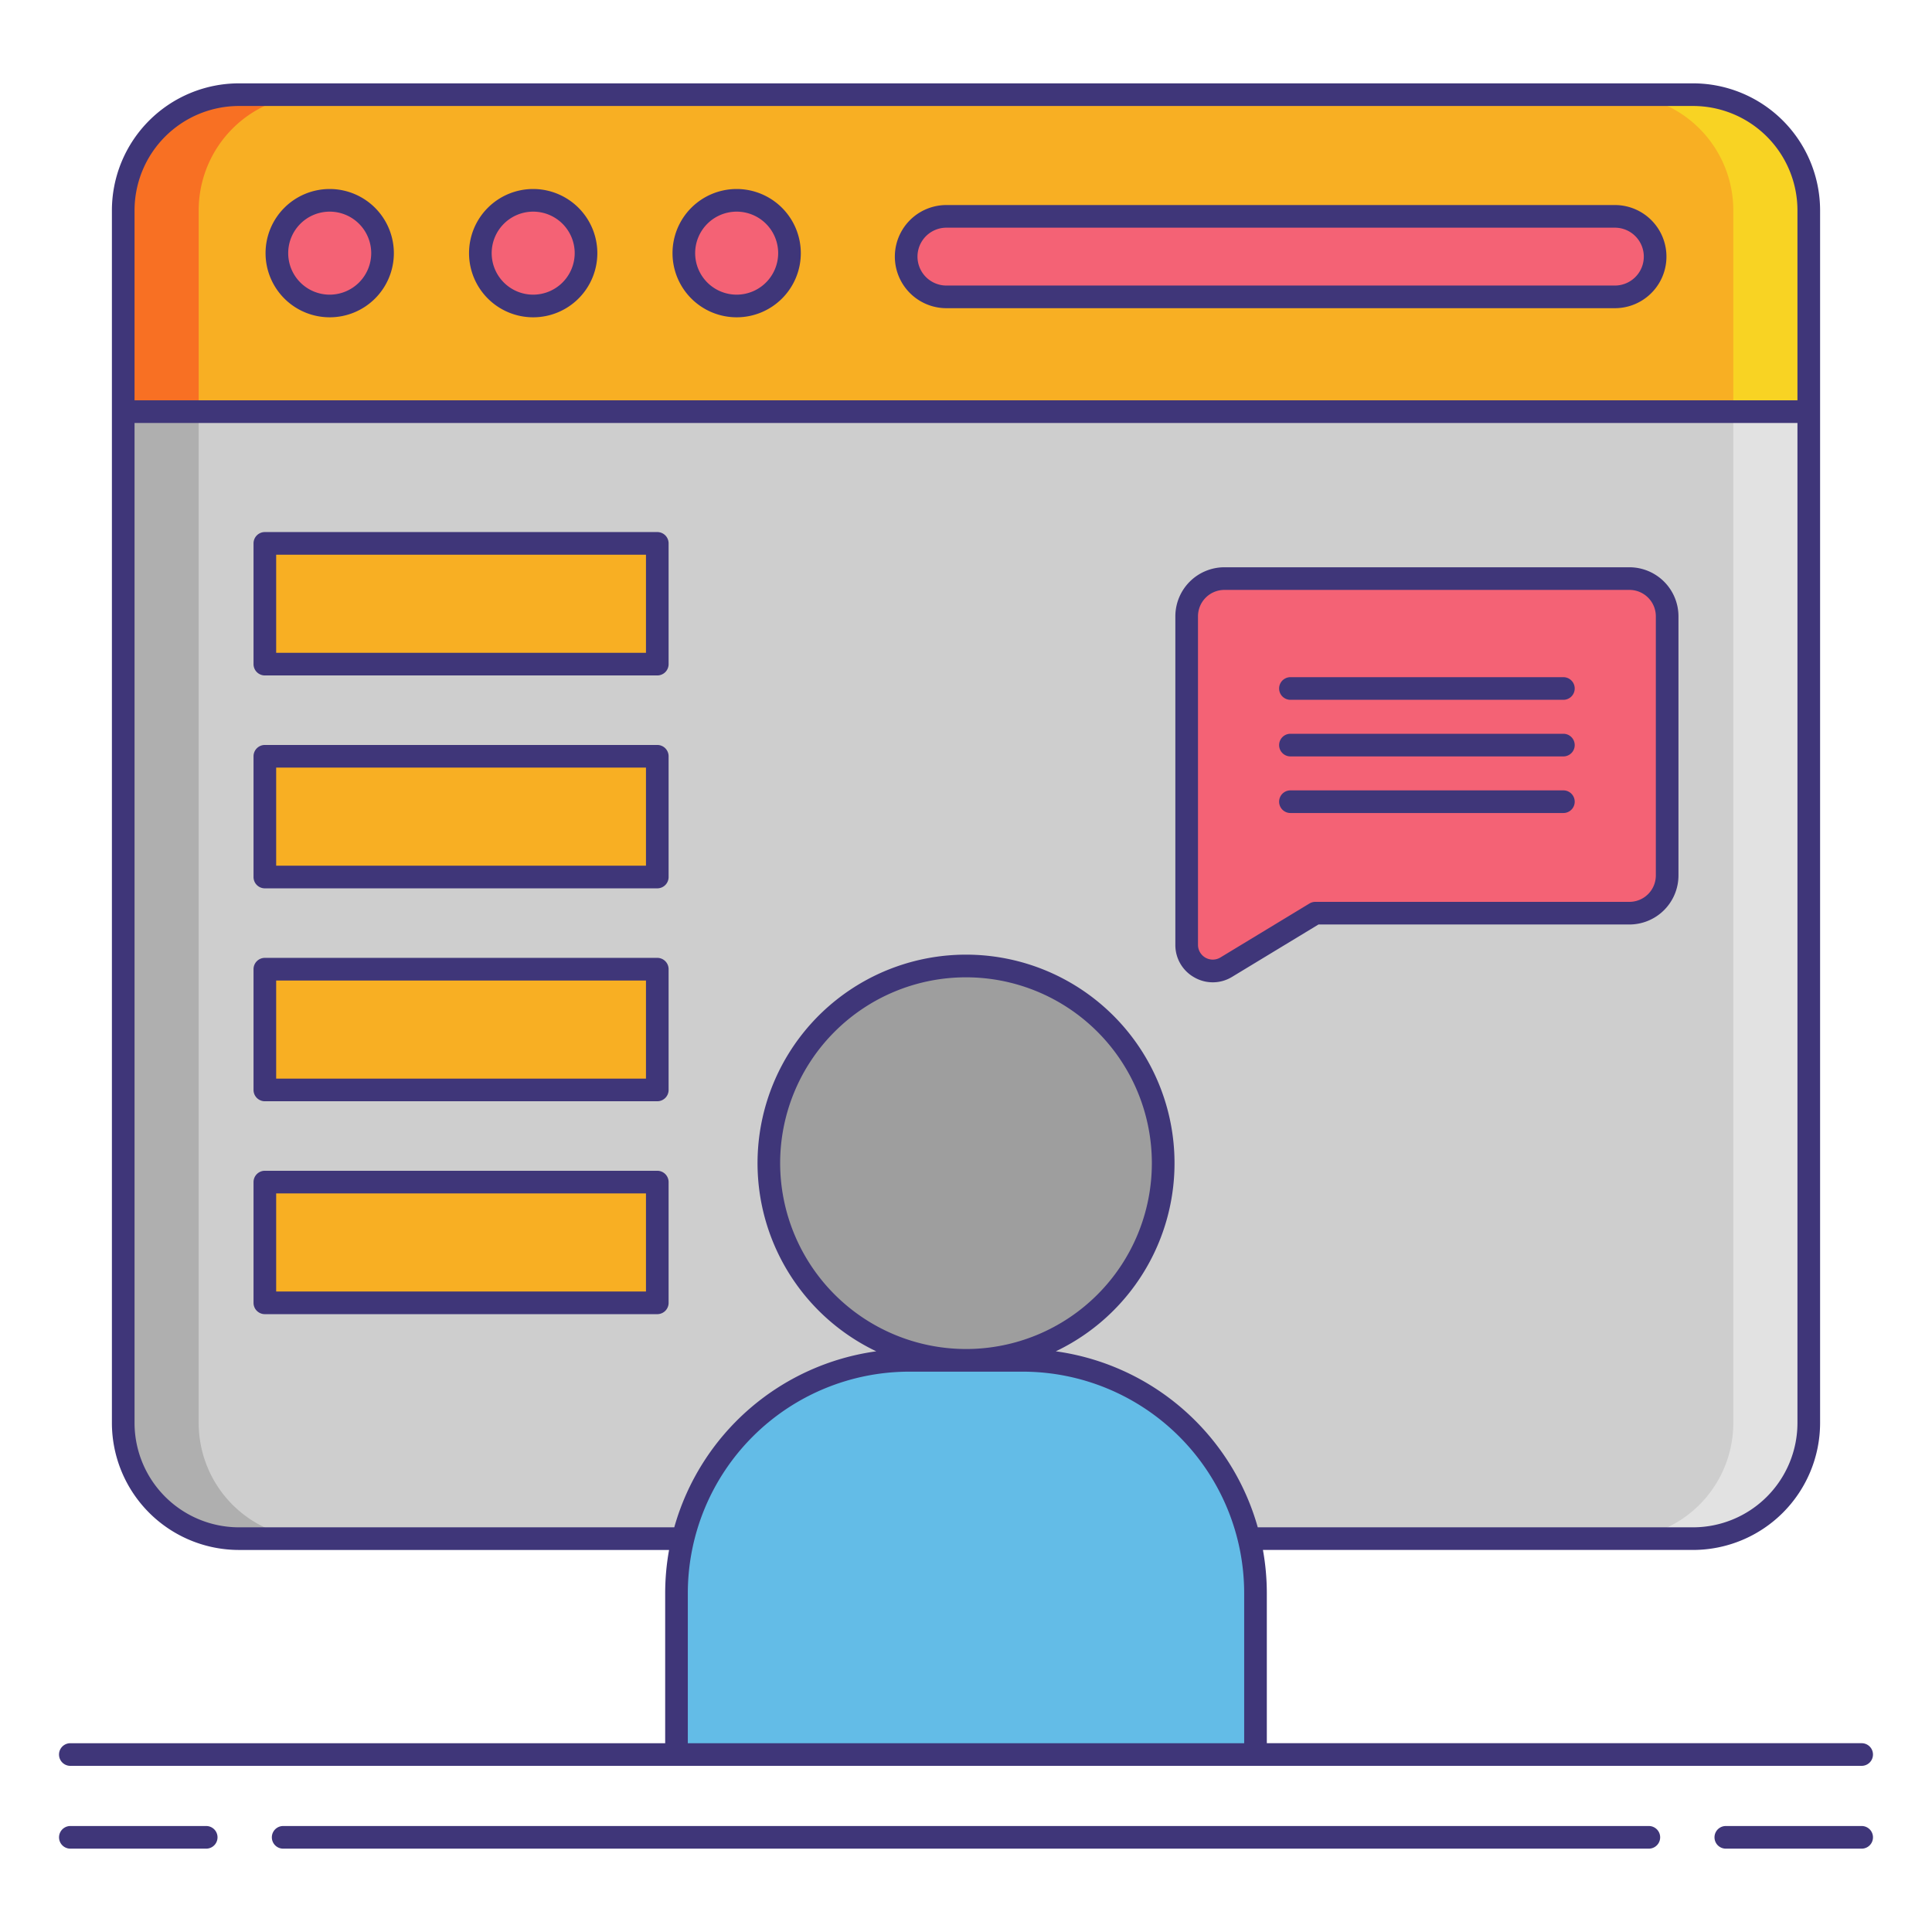 <svg xmlns="http://www.w3.org/2000/svg" viewBox="0 0 256 256"><title>icons_</title><rect x="16.327" y="12.544" width="223.345" height="191.333" rx="15.327" ry="15.327" fill="#cecece"></rect><path d="M26.327,188.55V27.871A15.327,15.327,0,0,1,41.655,12.544h-10A15.327,15.327,0,0,0,16.327,27.871V188.55a15.327,15.327,0,0,0,15.327,15.327h10A15.327,15.327,0,0,1,26.327,188.55Z" fill="#afafaf"></path><path d="M229.673,188.55V27.871a15.327,15.327,0,0,0-15.327-15.327h10a15.327,15.327,0,0,1,15.327,15.327V188.55a15.327,15.327,0,0,1-15.327,15.327h-10A15.327,15.327,0,0,0,229.673,188.55Z" fill="#e2e2e2"></path><path d="M239.673,27.871a15.327,15.327,0,0,0-15.327-15.327H31.655A15.327,15.327,0,0,0,16.327,27.871V54.544H239.673Z" fill="#f8af23"></path><path d="M41.655,12.544h-10A15.327,15.327,0,0,0,16.327,27.871V54.544h10V27.871A15.327,15.327,0,0,1,41.655,12.544Z" fill="#f87023"></path><path d="M214.345,12.544h10a15.327,15.327,0,0,1,15.327,15.327V54.544h-10V27.871A15.327,15.327,0,0,0,214.345,12.544Z" fill="#f8d323"></path><circle cx="43.688" cy="33.544" r="7" fill="#f46275"></circle><circle cx="70.65" cy="33.544" r="7" fill="#f46275"></circle><circle cx="97.612" cy="33.544" r="7" fill="#f46275"></circle><rect x="120.073" y="28.669" width="99.24" height="10.667" rx="5.333" ry="5.333" fill="#f46275"></rect><circle cx="128" cy="154.126" r="26.126" fill="#9e9e9e"></circle><path d="M120.474,180.252h15.053a30.833,30.833,0,0,1,30.833,30.833v21.4a0,0,0,0,1,0,0H89.64a0,0,0,0,1,0,0v-21.4A30.833,30.833,0,0,1,120.474,180.252Z" fill="#63bce7"></path><path d="M215.906,76.667H162.24a5,5,0,0,0-5,5V125.2a3.457,3.457,0,0,0,5.249,2.957L174.29,121h41.617a5,5,0,0,0,5-5V81.667A5,5,0,0,0,215.906,76.667Z" fill="#f46275"></path><rect x="35.094" y="72" width="52" height="16" fill="#f8af23"></rect><rect x="35.094" y="100.211" width="52" height="16" fill="#f8af23"></rect><rect x="35.094" y="128.422" width="52" height="16" fill="#f8af23"></rect><rect x="35.094" y="156.632" width="52" height="16" fill="#f8af23"></rect><path d="M27.323,241.956h-18a1.5,1.5,0,1,0,0,3h18a1.5,1.5,0,1,0,0-3Z" fill="#3f3679"></path><path d="M246.68,241.956h-18a1.5,1.5,0,0,0,0,3h18a1.5,1.5,0,0,0,0-3Z" fill="#3f3679"></path><path d="M218.479,241.956H37.521a1.5,1.5,0,0,0,0,3H218.479a1.5,1.5,0,0,0,0-3Z" fill="#3f3679"></path><path d="M9.32,233.983H246.68a1.5,1.5,0,0,0,0-3H167.86v-19.9a32.358,32.358,0,0,0-.515-5.707h57a16.846,16.846,0,0,0,16.827-16.827V27.871a16.846,16.846,0,0,0-16.827-16.827H31.655A16.846,16.846,0,0,0,14.828,27.871v160.68a16.846,16.846,0,0,0,16.827,16.827h57a32.358,32.358,0,0,0-.515,5.707v19.9H9.32a1.5,1.5,0,1,0,0,3ZM17.828,27.871A13.843,13.843,0,0,1,31.655,14.044h192.69a13.843,13.843,0,0,1,13.827,13.827V53.044H17.828ZM31.655,202.378a13.843,13.843,0,0,1-13.827-13.827V56.044H238.172V188.551a13.843,13.843,0,0,1-13.827,13.827H166.659A32.413,32.413,0,0,0,139.9,179.055a27.626,27.626,0,1,0-23.792,0,32.413,32.413,0,0,0-26.763,23.323Zm71.719-48.252A24.626,24.626,0,1,1,128,178.752,24.654,24.654,0,0,1,103.374,154.126ZM91.14,211.085a29.367,29.367,0,0,1,29.333-29.333h15.053a29.367,29.367,0,0,1,29.333,29.333v19.9H91.14Z" fill="#3f3679"></path><path d="M43.688,25.044a8.5,8.5,0,1,0,8.5,8.5A8.51,8.51,0,0,0,43.688,25.044Zm0,14a5.5,5.5,0,1,1,5.5-5.5A5.507,5.507,0,0,1,43.688,39.044Z" fill="#3f3679"></path><path d="M70.65,25.044a8.5,8.5,0,1,0,8.5,8.5A8.51,8.51,0,0,0,70.65,25.044Zm0,14a5.5,5.5,0,1,1,5.5-5.5A5.507,5.507,0,0,1,70.65,39.044Z" fill="#3f3679"></path><path d="M97.612,25.044a8.5,8.5,0,1,0,8.5,8.5A8.51,8.51,0,0,0,97.612,25.044Zm0,14a5.5,5.5,0,1,1,5.5-5.5A5.507,5.507,0,0,1,97.612,39.044Z" fill="#3f3679"></path><path d="M213.979,27.169H125.406a6.833,6.833,0,1,0,0,13.667h88.573a6.833,6.833,0,0,0,0-13.667Zm0,10.667H125.406a3.833,3.833,0,1,1,0-7.667h88.573a3.833,3.833,0,1,1,0,7.667Z" fill="#3f3679"></path><path d="M158.264,129.515a4.9,4.9,0,0,0,5-.079l11.442-6.936h41.2a6.508,6.508,0,0,0,6.5-6.5V81.666a6.508,6.508,0,0,0-6.5-6.5H162.24a6.508,6.508,0,0,0-6.5,6.5V125.2A4.9,4.9,0,0,0,158.264,129.515Zm.476-47.849a3.5,3.5,0,0,1,3.5-3.5h53.667a3.5,3.5,0,0,1,3.5,3.5V116a3.5,3.5,0,0,1-3.5,3.5H174.29a1.5,1.5,0,0,0-.777.217l-11.8,7.152a1.957,1.957,0,0,1-2.972-1.674Z" fill="#3f3679"></path><path d="M87.094,70.5h-52a1.5,1.5,0,0,0-1.5,1.5V88a1.5,1.5,0,0,0,1.5,1.5h52a1.5,1.5,0,0,0,1.5-1.5V72A1.5,1.5,0,0,0,87.094,70.5Zm-1.5,16h-49v-13h49Z" fill="#3f3679"></path><path d="M87.094,98.711h-52a1.5,1.5,0,0,0-1.5,1.5v16a1.5,1.5,0,0,0,1.5,1.5h52a1.5,1.5,0,0,0,1.5-1.5v-16A1.5,1.5,0,0,0,87.094,98.711Zm-1.5,16h-49v-13h49Z" fill="#3f3679"></path><path d="M87.094,126.922h-52a1.5,1.5,0,0,0-1.5,1.5v16a1.5,1.5,0,0,0,1.5,1.5h52a1.5,1.5,0,0,0,1.5-1.5v-16A1.5,1.5,0,0,0,87.094,126.922Zm-1.5,16h-49v-13h49Z" fill="#3f3679"></path><path d="M87.094,155.133h-52a1.5,1.5,0,0,0-1.5,1.5v16a1.5,1.5,0,0,0,1.5,1.5h52a1.5,1.5,0,0,0,1.5-1.5v-16A1.5,1.5,0,0,0,87.094,155.133Zm-1.5,16h-49v-13h49Z" fill="#3f3679"></path><path d="M170.99,92.729h36.167a1.5,1.5,0,0,0,0-3H170.99a1.5,1.5,0,0,0,0,3Z" fill="#3f3679"></path><path d="M170.99,100.229h36.167a1.5,1.5,0,0,0,0-3H170.99a1.5,1.5,0,0,0,0,3Z" fill="#3f3679"></path><path d="M170.99,107.729h36.167a1.5,1.5,0,0,0,0-3H170.99a1.5,1.5,0,0,0,0,3Z" fill="#3f3679"></path></svg>